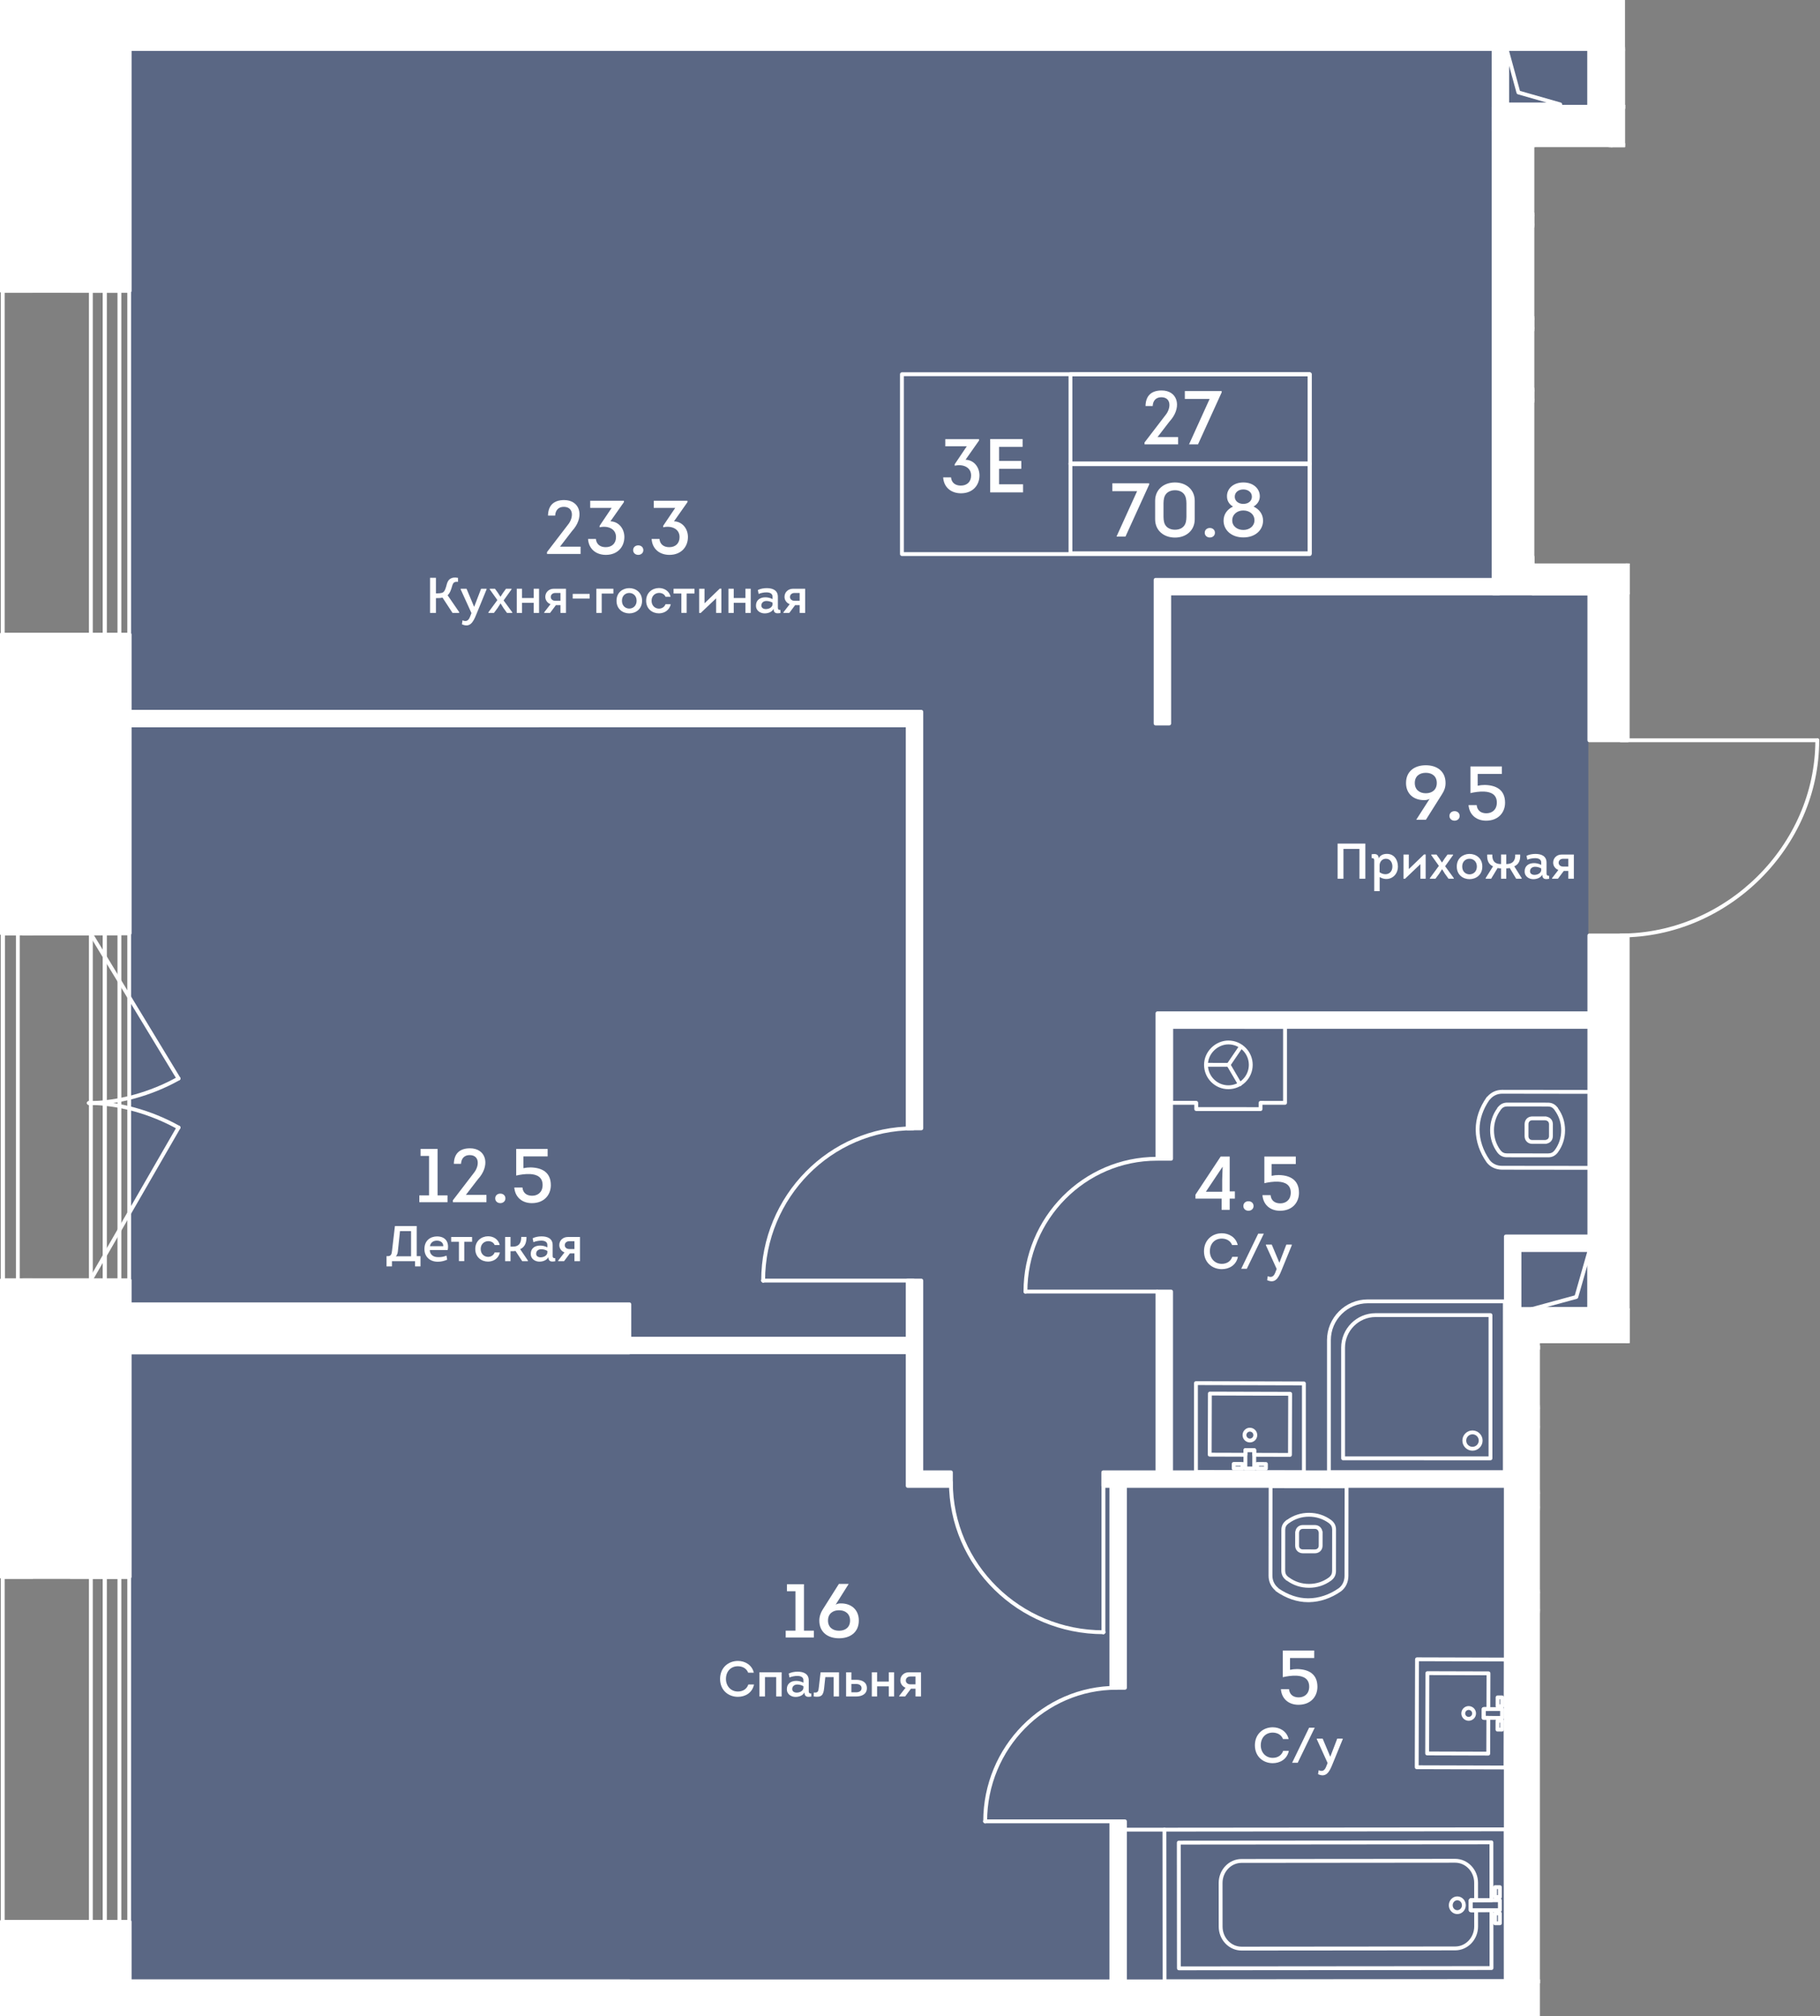 <?xml version="1.0" encoding="UTF-8"?><svg xmlns="http://www.w3.org/2000/svg" xmlns:xlink="http://www.w3.org/1999/xlink" viewBox="0 0 451.358 500"><rect x="0" y="0" width="451.358" height="500" fill="#808080" stroke="none"/><defs><clipPath id="clippath"><polygon points="451.358 139.729 380.512 139.729 380.512 36.52 403.001 36.52 403.001 0 0 0 0 500 381.875 500 381.875 333.052 451.358 333.052 451.358 139.729" fill="none"/></clipPath><clipPath id="clippath-1"><rect x="-0" y="-1160.008" width="1179.257" height="2040.413" fill="none"/></clipPath><clipPath id="clippath-2"><rect x="-0" y="-1160.008" width="1179.257" height="2040.413" fill="none"/></clipPath><clipPath id="clippath-3"><rect x="-0" y="-1160.008" width="1179.257" height="2040.413" fill="none"/></clipPath><clipPath id="clippath-5"><rect x="-0" y="-1160.008" width="1179.257" height="2040.413" fill="none"/></clipPath><clipPath id="clippath-6"><rect x="-0" y="-1160.008" width="1179.257" height="2040.413" fill="none"/></clipPath><clipPath id="clippath-7"><rect x="-0" y="-1160.008" width="1179.257" height="2040.413" fill="none"/></clipPath><clipPath id="clippath-8"><rect x="-0" y="-1160.008" width="1179.257" height="2040.413" fill="none"/></clipPath><clipPath id="clippath-9"><rect x="-0" y="-1160.008" width="1179.257" height="2040.413" fill="none"/></clipPath><clipPath id="clippath-10"><rect x="-0" y="-1160.008" width="1179.257" height="2040.413" fill="none"/></clipPath></defs><g id="Layer_1"><polygon points="399.416 31.242 399.416 5.135 350.308 5.135 350.308 10.757 31.98 10.757 31.98 492.311 373.693 492.311 373.693 326.249 393.909 326.249 393.909 143.12 373.693 143.12 373.693 31.242 399.416 31.242" fill="#425788" opacity=".6"/></g><g id="_44"><g clip-path="url(#clippath)"><g clip-path="url(#clippath-1)"><g clip-path="url(#clippath-2)"><path d="m450.698,184.036c-.135,0-.27-.034-.371-.135-.067-.067-.135-.202-.135-.337s.067-.236.135-.337c.169-.169.506-.169.708,0,.067.101.135.202.135.337s-.067.27-.135.337c-.101.101-.236.135-.337.135" fill="#fff"/><path d="m450.683,184.051h-48.743c-.266,0-.479-.212-.479-.479,0-.263.212-.475.479-.475h48.743c.263,0,.479.212.479.475,0,.266-.216.479-.479.479" fill="#fff"/><path d="m401.939,232.456c-.263,0-.479-.212-.479-.479,0-.263.216-.475.479-.475,26.162,0,48.267-21.947,48.267-47.93,0-.263.212-.475.475-.475.266,0,.479.212.479.475,0,26.499-22.541,48.884-49.221,48.884" fill="#fff"/><path d="m254.318,320.743c-.135,0-.236-.034-.337-.135-.101-.067-.135-.202-.135-.337s.034-.236.135-.337c.169-.169.506-.169.674,0,.067.101.135.236.135.337,0,.135-.034.27-.135.337-.101.101-.236.135-.337.135" fill="#fff"/><path d="m286.9,320.756h-32.591c-.263,0-.475-.212-.475-.479,0-.263.212-.475.475-.475h32.591c.263,0,.479.212.479.475,0,.266-.216.479-.479.479" fill="#fff"/><path d="m254.311,320.756c-.263,0-.479-.212-.479-.479,0-18.418,14.834-33.407,33.069-33.407.263,0,.475.216.475.479s-.212.475-.475.475c-17.706,0-32.112,14.561-32.112,32.452,0,.266-.216.479-.479.479" fill="#fff"/><path d="m244.339,452.124c-.135,0-.27-.034-.337-.135-.101-.101-.169-.202-.169-.337s.067-.236.169-.337c.135-.169.472-.169.674,0,.067.101.135.202.135.337s-.067.236-.135.337c-.101.101-.236.135-.337.135" fill="#fff"/><path d="m276.913,452.131h-32.591c-.263,0-.475-.212-.475-.479,0-.263.212-.475.475-.475h32.591c.263,0,.479.212.479.475,0,.266-.216.479-.479.479" fill="#fff"/><path d="m244.324,452.131c-.263,0-.479-.212-.479-.479,0-18.525,14.834-33.595,33.069-33.595.263,0,.475.216.475.479s-.212.475-.475.475c-17.706,0-32.112,14.645-32.112,32.641,0,.266-.216.479-.479.479" fill="#fff"/><path d="m189.252,318.047c-.135,0-.236-.067-.337-.135-.101-.101-.135-.236-.135-.371,0-.101.067-.236.135-.337.202-.169.506-.169.674,0,.101.101.135.236.135.337,0,.135-.034.27-.135.371-.101.067-.202.135-.337.135" fill="#fff"/><path d="m226.479,318.035h-37.223c-.263,0-.475-.212-.475-.479,0-.263.212-.475.475-.475h37.223c.263,0,.479.212.479.475,0,.266-.216.479-.479.479" fill="#fff"/><path d="m189.258,318.035c-.263,0-.479-.212-.479-.479,0-21.078,16.914-38.227,37.702-38.227.263,0,.475.216.475.479s-.212.475-.475.475c-20.262,0-36.744,16.722-36.744,37.273,0,.266-.216.479-.479.479" fill="#fff"/><path d="m273.636,405.228c-.101,0-.236-.034-.337-.135-.067-.101-.135-.202-.135-.337s.067-.236.135-.337c.169-.169.506-.169.674,0,.101.101.169.202.169.337s-.067.236-.169.337-.202.135-.337.135" fill="#fff"/><path d="m273.647,405.234c-.263,0-.479-.212-.479-.479v-37.223c0-.263.216-.475.479-.475s.479.212.479.475v37.223c0,.266-.216.479-.479.479" fill="#fff"/><path d="m273.647,405.234c-21.121,0-38.305-16.914-38.305-37.702,0-.263.212-.475.475-.475s.479.212.479.475c0,20.262,16.756,36.748,37.351,36.748.263,0,.479.212.479.475,0,.266-.216.479-.479.479" fill="#fff"/></g><g clip-path="url(#clippath-3)"><path d="m369.083,435.334h-.003l-15.151-.044c-.263,0-.475-.216-.475-.479l.057-19.908c0-.128.054-.249.142-.337.091-.091.209-.138.337-.138l15.154.044c.125,0,.246.051.337.138.088.091.138.212.138.341l-.027,8.86c0,.263-.216.475-.479.475h-.681l-.003,1.234h.681c.125,0,.249.051.337.142.088.091.138.212.138.337l-.027,8.86c0,.263-.212.475-.475.475m-14.672-.998l14.193.041.024-7.902-.678-.003c-.128,0-.249-.051-.337-.138-.091-.091-.138-.212-.138-.341l.003-2.188c0-.263.216-.475.479-.475h.681l.024-7.902-14.197-.044-.054,18.954Z" fill="#fff"/><path d="m372.494,429.387h0l-1.119-.003c-.125,0-.246-.051-.337-.142-.088-.091-.138-.212-.138-.337l.007-2.191c0-.263.216-.475.479-.475l1.119.003c.125,0,.249.051.337.142.088.088.138.212.138.337l-.007,2.191c0,.263-.212.475-.479.475m-.637-.958h.162l.003-1.234h-.162l-.003,1.234Z" fill="#fff"/><path d="m372.514,423.584h-.003l-1.119-.003c-.125,0-.246-.051-.337-.142-.088-.091-.138-.212-.138-.337l.007-2.188c0-.263.216-.475.479-.475l1.119.003c.128,0,.249.051.337.138.091.091.142.212.138.341l-.003,2.188c0,.263-.216.475-.479.475m-.64-.958h.165l.003-1.234h-.165l-.003,1.234Z" fill="#fff"/><path d="m364.228,426.71h-.003c-.489,0-.944-.192-1.288-.536-.344-.344-.533-.802-.529-1.291.003-1.001.823-1.814,1.821-1.814h.003c1.005.003,1.821.823,1.817,1.824,0,.485-.192.944-.536,1.288-.344.341-.799.529-1.284.529m0-2.687c-.475,0-.863.388-.866.863,0,.233.091.448.253.614.162.162.381.253.614.256.229,0,.445-.091.61-.253.162-.162.253-.381.256-.614,0-.475-.388-.863-.866-.866Z" fill="#fff"/><path d="m373.382,438.778h-.003l-22.038-.064c-.263,0-.475-.216-.475-.479l.074-26.768c0-.128.051-.249.142-.337.091-.091.209-.138.337-.138l22.038.064c.266,0,.479.216.479.479l-.077,26.768c0,.125-.051.246-.138.337-.091.088-.212.138-.337.138m-21.56-1.018l21.081.061.074-25.814-21.084-.061-.071,25.814Z" fill="#fff"/><path d="m372.502,426.485h0l-4.555-.013c-.263,0-.475-.216-.475-.479l.007-2.188c0-.263.216-.475.479-.475l4.555.01c.128,0,.249.054.337.142.088.091.138.212.138.341l-.007,2.188c0,.128-.051.249-.138.337-.091.088-.212.138-.341.138m-4.072-.968l3.597.01.003-1.234-3.597-.01-.003,1.234Z" fill="#fff"/><path d="m319.913,361.261h-.003l-8.86-.027c-.263,0-.475-.216-.475-.479l.003-.681-1.234-.003-.003.681c0,.125-.051.246-.138.337-.091.088-.212.138-.341.138l-8.857-.027c-.266,0-.479-.216-.479-.479l.047-15.151c0-.263.212-.475.475-.475h.003l19.908.057c.125,0,.246.051.337.142.088.091.138.212.138.337l-.047,15.151c0,.128-.051.249-.138.341-.091.088-.212.138-.337.138m-8.381-.981l7.906.024.041-14.197-18.954-.054-.04,14.193,7.902.024.003-.681c0-.125.051-.246.138-.337.091-.088.212-.138.337-.138h.003l2.188.007c.266,0,.479.216.475.479v.681Z" fill="#fff"/><path d="m308.141,364.623h0l-2.191-.007c-.263,0-.475-.216-.475-.479l.003-1.119c0-.128.051-.249.142-.337.091-.088.209-.138.337-.138l2.191.007c.263,0,.475.216.475.479l-.003,1.119c0,.125-.051.246-.142.337-.088.088-.209.138-.337.138m-1.709-.961l1.234.003v-.162l-1.234-.003v.162Z" fill="#fff"/><path d="m313.944,364.64h-.003l-2.188-.007c-.263,0-.475-.216-.475-.479l.003-1.119c0-.128.051-.249.142-.341.091-.088.209-.138.337-.138l2.188.007c.263,0,.479.216.475.482l-.003,1.119c0,.125-.051.246-.138.337-.091.088-.212.138-.337.138m-1.709-.961l1.234.003v-.165l-1.234-.003v.165Z" fill="#fff"/><path d="m309.974,357.691h-.007c-.485,0-.944-.192-1.284-.536-.344-.344-.533-.802-.529-1.288,0-.485.189-.944.536-1.288.344-.341.785-.553,1.288-.529,1.005.003,1.821.823,1.817,1.824-.003,1.005-.823,1.817-1.821,1.817m0-2.687c-.233,0-.448.091-.614.253-.162.162-.253.381-.253.614,0,.229.088.445.249.61.165.165.381.253.614.256h.003c.475,0,.86-.388.863-.863,0-.479-.384-.866-.863-.87Zm1.342.87h.01-.01Z" fill="#fff"/><path d="m323.361,365.576h0l-26.768-.074c-.263,0-.475-.216-.475-.479v-22.038c0-.125.047-.246.138-.337.091-.088.212-.138.337-.138h.003l26.768.074c.263,0,.475.212.475.475v22.042c0,.125-.051.246-.142.337-.088.091-.209.138-.337.138m-26.29-1.028l25.814.071v-21.081l-25.814-.071v21.081Z" fill="#fff"/><path d="m311.041,364.631h0l-2.191-.007c-.125,0-.246-.051-.337-.142-.088-.091-.138-.212-.138-.337l.017-4.555c0-.263.212-.475.475-.475h.003l2.188.007c.263,0,.475.216.475.479l-.013,4.555c0,.125-.051.246-.142.337-.088.088-.209.138-.337.138m-1.709-.961l1.234.003.01-3.597-1.234-.003-.01,3.597Z" fill="#fff"/><path d="m326.068,385.185l-2.943-.003c-.539,0-1.028-.192-1.379-.533-.354-.347-.546-.829-.546-1.362l.007-3.378c0-.071.034-.189.067-.266.189-.897.91-1.47,1.858-1.47l2.946.003c.927,0,1.662.587,1.851,1.466.03.057.071.152.071.273l-.007,3.381c0,1.092-.809,1.888-1.925,1.888m-3.907-5.185l-.003,3.291c0,.277.088.509.256.674.172.172.421.26.711.26l2.943.003c.59,0,.971-.364.971-.93l.007-3.284c-.013-.027-.027-.057-.034-.091-.091-.509-.438-.789-.934-.789l-2.946-.007c-.499,0-.843.28-.927.748-.007.034-.024.081-.044.125" fill="#fff"/><path d="m324.61,397.308h-.003l-.233-.003c-2.684-.003-5.428-.937-7.943-2.704-.071-.051-.121-.115-.155-.189-1.082-.927-1.675-2.225-1.672-3.665l.027-22.19c0-.128.051-.249.142-.341.088-.088.209-.138.337-.138l18.839.027c.266,0,.479.212.479.475l-.027,22.187c-.003,1.588-.667,2.967-1.824,3.843-2.465,1.723-5.192,2.647-7.909,2.694-.02.003-.037.003-.057.003m-7.488-3.392c2.313,1.591,4.818,2.431,7.255,2.434h.077c2.592,0,5.205-.87,7.559-2.512.903-.684,1.429-1.787,1.429-3.014l.027-21.765-17.885-.024-.027,21.711c0,1.204.512,2.279,1.446,3.031.047.04.088.088.118.138" fill="#fff"/><path d="m324.622,393.732h-.007c-2.006-.003-3.833-.59-5.438-1.75-.041-.01-.077-.02-.101-.03-.047-.02-.088-.051-.125-.081-.034-.034-.057-.064-.081-.094-.745-.603-1.106-1.359-1.106-2.316l.013-10.06c0-.954.364-1.713,1.116-2.316.02-.027.037-.054.057-.074.041-.041.088-.074.142-.094.024-.013.061-.024.101-.034,1.611-1.153,3.435-1.733,5.435-1.733h.007c2.036.003,3.89.607,5.509,1.794.802.624,1.19,1.399,1.187,2.38l-.01,10.252c-.003.981-.391,1.753-1.187,2.367-1.635,1.19-3.486,1.79-5.512,1.79m-.007-.954h.007c1.821,0,3.483-.539,4.939-1.601.553-.425.802-.92.802-1.605l.013-10.252c0-.681-.249-1.18-.809-1.615-1.443-1.055-3.105-1.598-4.932-1.601h-.007c-1.824,0-3.489.539-4.946,1.601-.027.024-.067.044-.111.061-.01.01-.02.017-.027.024-.56.428-.812.927-.812,1.611l-.013,10.063c0,.688.249,1.187.809,1.615.007.003.01.007.013.01.037.013.077.034.121.067,1.46,1.072,3.125,1.618,4.952,1.622m-4.888-15.245h0Zm-.603-.6c-.003,0-.003.003-.007.007.003-.003.003-.007.007-.007" fill="#fff"/><path d="m383.362,283.651l-3.378-.003c-.523,0-1.001-.189-1.342-.533-.354-.351-.546-.846-.546-1.396l.003-2.943c0-.539.192-1.028.533-1.379.344-.351.826-.543,1.359-.543h.003l3.378.003c.071,0,.189.034.27.071.893.189,1.47.91,1.466,1.854l-.003,2.946c-.003.944-.577,1.662-1.466,1.851-.061.034-.152.071-.276.071m-3.371-5.843c-.277,0-.509.091-.674.26-.169.172-.26.418-.26.711l-.003,2.943c0,.293.091.543.263.715.165.169.395.256.667.256l3.284.003c.024-.013.057-.024.091-.034.509-.091.789-.438.789-.934l.003-2.946c0-.496-.277-.843-.745-.927-.034-.007-.081-.024-.125-.044l-3.29-.003Zm4.636,3.921h.01-.01Z" fill="#fff"/><path d="m394.698,290.078h0l-22.187-.027c-1.585-.003-2.967-.668-3.84-1.824-1.726-2.468-2.653-5.199-2.697-7.926v-.273c.003-2.684.937-5.431,2.707-7.946.047-.067.111-.118.182-.155.934-1.079,2.228-1.672,3.668-1.672h.003l22.187.027c.266,0,.479.216.479.479l-.024,18.839c0,.128-.051.249-.142.341-.088.088-.209.138-.337.138m-27.77-9.966c.003,2.593.873,5.205,2.515,7.555.681.9,1.783,1.426,3.011,1.429l21.769.024.02-17.881-21.708-.03h-.003c-1.204,0-2.279.516-3.031,1.45-.04.047-.084.084-.135.115-1.595,2.316-2.434,4.821-2.438,7.255v.084Z" fill="#fff"/><path d="m383.964,286.985h-.01l-10.249-.013c-.981,0-1.756-.391-2.367-1.183-1.193-1.639-1.794-3.493-1.79-5.522.003-1.999.59-3.83,1.75-5.438.007-.04.017-.077.03-.101.024-.051.054-.101.098-.138.024-.027.051-.047.077-.067.6-.742,1.355-1.102,2.306-1.102h.007l10.063.013c.954,0,1.713.364,2.316,1.113.027.02.054.041.074.061.041.037.071.088.094.138.013.024.024.064.034.101,1.153,1.611,1.736,3.442,1.733,5.445-.003,2.033-.607,3.887-1.797,5.505-.62.802-1.396,1.19-2.37,1.19m-11.776-11.79c-.013.037-.034.077-.064.121-1.075,1.463-1.618,3.125-1.622,4.949s.536,3.489,1.601,4.949c.421.549.92.799,1.605.802l10.249.01h.007c.681,0,1.177-.249,1.605-.806,1.062-1.446,1.605-3.108,1.608-4.932.003-1.827-.539-3.493-1.605-4.956-.02-.027-.041-.067-.057-.108-.01-.01-.017-.02-.024-.03-.428-.56-.927-.809-1.611-.809l-10.063-.013h-.007c-.684,0-1.18.249-1.608.809-.003.007-.01.01-.013.013m-2.161,5.071h.01-.01Zm15.717-4.888h.003-.003Zm.597-.61l.007.007-.007-.007" fill="#fff"/><path d="m288.808,491.811c-.263,0-.479-.216-.479-.479l-.034-37.624c0-.125.051-.246.142-.337.088-.091.209-.138.337-.138l84.651-.074c.263,0,.475.216.475.479l.034,37.624c0,.125-.047.246-.138.337s-.212.138-.337.138l-84.651.074Zm.445-37.624l.03,36.667,83.693-.071-.03-36.667-83.693.071Z" fill="#fff"/><path d="m361.409,474.647c-.546,0-1.059-.216-1.453-.607-.418-.418-.647-.978-.647-1.578-.003-1.207.941-2.191,2.1-2.191s2.104.981,2.107,2.185c0,1.21-.944,2.191-2.104,2.191h-.003Zm0-3.422c-.63,0-1.146.556-1.146,1.234,0,.347.132.667.367.903.212.212.489.33.779.33.634,0,1.15-.556,1.15-1.234,0-.681-.516-1.234-1.15-1.234" fill="#fff"/><path d="m371.964,470.901h-1.19c-.263,0-.475-.212-.475-.475l-.003-2.454c0-.263.212-.479.475-.479h1.194c.128,0,.249.051.337.138.091.091.142.212.142.341v2.454c0,.125-.051.246-.138.337-.091.091-.212.138-.341.138m-.711-.954h.236l-.003-1.497h-.233v1.497Z" fill="#fff"/><path d="m370.78,477.408c-.128,0-.249-.051-.337-.138-.091-.091-.142-.212-.142-.341v-2.454c0-.125.047-.246.138-.337s.212-.138.337-.138h1.19c.266,0,.479.212.479.475l.003,2.454c0,.263-.212.479-.479.479h-1.19Zm.475-2.454v1.497h.236v-1.497h-.236Z" fill="#fff"/><path d="m307.906,483.688c-1.517,0-2.94-.62-4.012-1.746-1.065-1.119-1.652-2.606-1.652-4.187l-.01-10.815c0-3.277,2.535-5.94,5.66-5.944l52.99-.044h.003c3.119,0,5.66,2.66,5.664,5.934l.003,4.342c0,.263-.212.479-.475.479h-.853l.003,1.5h.853c.125,0,.246.047.337.138.088.088.138.212.138.337l.003,4.019c.003,3.27-2.535,5.937-5.66,5.94l-52.991.047h-.003Zm.003-.479h.013-.013Zm52.977-21.303h-.003l-52.99.047c-2.596,0-4.706,2.239-4.706,4.986l.01,10.815c.003,1.335.496,2.589,1.392,3.53.887.934,2.067,1.45,3.317,1.45h.003l52.991-.047c2.596-.003,4.706-2.239,4.706-4.986l-.003-3.54h-.853c-.128,0-.249-.047-.337-.138-.091-.091-.142-.212-.142-.337v-2.454c0-.263.212-.479.479-.479h.85l-.003-3.867c-.003-2.744-2.114-4.979-4.71-4.979" fill="#fff"/><path d="m292.366,488.582c-.128,0-.249-.051-.337-.138-.091-.091-.142-.212-.142-.341l-.027-31.171c0-.263.212-.475.479-.475l77.527-.067c.263,0,.475.212.475.475l.013,14.362c0,.263-.212.475-.479.475l-4.649.007v1.497l4.652-.003c.128,0,.249.051.337.142.091.088.142.209.142.337l.01,14.355c0,.266-.212.479-.479.479l-77.524.067Zm.452-31.171l.024,30.214,76.57-.064-.01-13.401-4.652.003c-.125,0-.246-.051-.337-.142-.091-.088-.138-.209-.138-.337l-.003-2.454c0-.263.212-.475.479-.475l4.649-.007-.01-13.404-76.57.067Z" fill="#fff"/><path d="m364.75,474.161c-.128,0-.249-.051-.337-.142-.091-.088-.142-.209-.142-.337v-2.454c0-.263.212-.475.475-.475l7.218-.007c.263,0,.479.212.479.475l.003,2.454c0,.128-.051.249-.142.341-.088.088-.209.138-.337.138l-7.218.007Zm.475-2.454v1.497l6.264-.003-.003-1.497-6.261.003Z" fill="#fff"/><path d="m304.683,264.538c-.091,0-.185-.027-.27-.081-.219-.148-.273-.448-.125-.664l3.068-4.511c.148-.219.448-.273.664-.128.219.148.273.448.125.664l-3.068,4.511c-.091.138-.243.209-.394.209" fill="#fff"/><path d="m304.683,264.538h0l-5.6-.01c-.263,0-.479-.216-.475-.482,0-.263.212-.475.475-.475h.003l5.596.013c.266,0,.479.212.479.479,0,.263-.216.475-.479.475" fill="#fff"/><path d="m307.497,269.343c-.162,0-.324-.084-.411-.236l-2.815-4.804c-.132-.229-.057-.519.172-.654.226-.135.519-.057.654.169l2.812,4.808c.135.226.057.519-.169.651-.077.047-.162.067-.243.067" fill="#fff"/><path d="m304.638,270.091h-.013c-1.608-.003-3.119-.634-4.258-1.777-1.136-1.143-1.763-2.657-1.76-4.268.003-1.591.657-3.102,1.834-4.258,1.143-1.116,2.67-1.756,4.197-1.756h.013c3.324.007,6.024,2.717,6.014,6.041-.007,3.321-2.711,6.018-6.028,6.018m0-11.105c-1.278,0-2.562.543-3.526,1.483-.995.974-1.544,2.245-1.547,3.58-.007,2.798,2.265,5.081,5.064,5.087h.01c2.791,0,5.067-2.272,5.074-5.067.003-2.795-2.265-5.077-5.064-5.084h-.01Z" fill="#fff"/><path d="m312.612,275.506h0l-15.95-.003c-.263,0-.475-.212-.475-.475v-1.075h-5.762c-.125,0-.246-.051-.337-.142-.091-.088-.138-.209-.138-.337v-18.829c0-.125.051-.249.142-.337.088-.091.209-.138.337-.138l28.259.003c.263,0,.479.212.479.475l-.003,18.829c0,.128-.047.249-.138.337-.091.091-.212.142-.337.142l-5.596-.003v1.079c0,.125-.051.246-.142.337-.088.091-.209.138-.337.138m-15.471-.958l14.996.003v-1.075c0-.128.047-.249.138-.337.091-.091.212-.142.337-.142l5.596.003.003-17.875-27.308-.003v17.875h5.758c.266,0,.479.212.479.475v1.075Z" fill="#fff"/><path d="m373.192,365.576h0l-43.622-.003c-.263,0-.475-.212-.475-.475v-32.763c0-5.573,4.534-10.107,10.111-10.107h33.99c.128,0,.249.051.337.142.091.088.142.209.142.337l-.003,42.395c0,.263-.216.475-.479.475m-43.143-.958l42.667.003.003-41.44h-33.514c-5.05,0-9.156,4.106-9.156,9.153v32.284Z" fill="#fff"/><path d="m369.634,362.117l-36.552-.003c-.125,0-.246-.047-.337-.138-.091-.091-.138-.212-.138-.337v-27.449c0-4.716,3.833-8.55,8.55-8.55l28.481.003c.263,0,.475.212.475.475v35.52c0,.263-.216.479-.479.479m-36.073-.958h35.598v-34.563l-28.002-.003c-4.187,0-7.596,3.408-7.596,7.596v26.971Z" fill="#fff"/><path d="m365.175,359.738c-1.382,0-2.508-1.126-2.508-2.508s1.126-2.508,2.508-2.508,2.508,1.126,2.508,2.508-1.126,2.508-2.508,2.508m0-4.062c-.856,0-1.554.698-1.554,1.554s.698,1.551,1.554,1.551,1.554-.695,1.554-1.551-.698-1.554-1.554-1.554" fill="#fff"/><path d="m288.774,454.187h-10.414c-.263,0-.475-.212-.475-.479,0-.263.212-.475.475-.475h10.414c.263,0,.479.212.479.475,0,.266-.216.479-.479.479" fill="#fff"/></g><g clip-path="url(#clippath-5)"><path d="m394.16,325.131h-14.362c-.236,0-.438-.175-.472-.411-.03-.239.115-.465.347-.526l10.866-2.963,3.162-11.068c.064-.229.3-.364.526-.341.236.03.411.233.411.472v14.362c0,.263-.216.475-.479.475m-10.792-.954h10.316v-10.471l-2.303,8.047c-.044.158-.172.283-.334.327l-7.68,2.097Z" fill="#fff"/><path d="m386.94,26.37h-13.162c-.263,0-.475-.212-.475-.475v-13.162c0-.239.175-.442.411-.472.219-.027.462.115.526.347l2.711,9.932,10.121,2.893c.229.067.374.29.341.526-.034.236-.233.411-.472.411m-12.683-.954h9.271l-7.1-2.03c-.159-.047-.283-.172-.33-.334l-1.841-6.753v9.116Z" fill="#fff"/><path d="m32.041,317.973H.681c-.263,0-.479-.212-.479-.475v-86.087c0-.266.216-.479.479-.479h31.36c.263,0,.479.212.479.479v86.087c0,.263-.216.475-.479.475m-30.881-.954h30.406v-85.133H1.16v85.133Z" fill="#fff"/><path d="m25.973,317.973h-3.439c-.263,0-.479-.212-.479-.475v-86.087c0-.266.216-.479.479-.479h3.439c.263,0,.479.212.479.479v86.087c0,.263-.216.475-.479.475m-2.96-.954h2.485v-85.133h-2.485v85.133Z" fill="#fff"/><path d="m29.614,317.973h-3.641c-.263,0-.479-.212-.479-.475v-86.087c0-.266.216-.479.479-.479h3.641c.263,0,.479.212.479.479v86.087c0,.263-.216.475-.479.475m-3.162-.954h2.687v-85.133h-2.687v85.133Z" fill="#fff"/><path d="m4.426,317.973H.681c-.263,0-.479-.212-.479-.475v-86.087c0-.266.216-.479.479-.479h3.745c.266,0,.479.212.479.479v86.087c0,.263-.212.475-.479.475m-3.267-.954h2.792v-85.133H1.16v85.133Z" fill="#fff"/><path d="m.681,317.974c-.263,0-.479-.212-.479-.479v-86.087c0-.263.216-.475.479-.475s.479.212.479.475v86.087c0,.266-.216.479-.479.479" fill="#fff"/><path d="m22.534,317.974H5.745c-.263,0-.479-.212-.479-.479,0-.263.216-.475.479-.475h16.789c.263,0,.479.212.479.475,0,.266-.216.479-.479.479" fill="#fff"/><path d="m22.534,231.887H5.745c-.263,0-.479-.212-.479-.479,0-.263.216-.475.479-.475h16.789c.263,0,.479.212.479.475,0,.266-.216.479-.479.479" fill="#fff"/><path d="m32.041,477.043H.681c-.263,0-.479-.212-.479-.475v-85.558c0-.263.216-.475.479-.475h31.36c.263,0,.479.212.479.475v85.558c0,.263-.216.475-.479.475m-30.881-.954h30.406v-84.6H1.16v84.6Z" fill="#fff"/><path d="m25.973,477.043h-3.439c-.263,0-.479-.212-.479-.475v-85.558c0-.263.216-.475.479-.475h3.439c.263,0,.479.212.479.475v85.558c0,.263-.216.475-.479.475m-2.96-.954h2.485v-84.6h-2.485v84.6Z" fill="#fff"/><path d="m29.614,477.043h-3.641c-.263,0-.479-.212-.479-.475v-85.558c0-.263.216-.475.479-.475h3.641c.263,0,.479.212.479.475v85.558c0,.263-.216.475-.479.475m-3.162-.954h2.687v-84.6h-2.687v84.6Z" fill="#fff"/><path d="m32.041,157.845H.681c-.263,0-.479-.212-.479-.475v-85.254c0-.263.216-.479.479-.479h31.36c.263,0,.479.216.479.479v85.254c0,.263-.216.475-.479.475m-30.881-.954h30.406v-84.297H1.16v84.297Z" fill="#fff"/><path d="m25.973,157.845h-3.439c-.263,0-.479-.212-.479-.475v-85.254c0-.263.216-.479.479-.479h3.439c.263,0,.479.216.479.479v85.254c0,.263-.216.475-.479.475m-2.96-.954h2.485v-84.297h-2.485v84.297Z" fill="#fff"/><path d="m29.614,157.845h-3.641c-.263,0-.479-.212-.479-.475v-85.254c0-.263.216-.479.479-.479h3.641c.263,0,.479.216.479.479v85.254c0,.263-.216.475-.479.475m-3.162-.954h2.687v-84.297h-2.687v84.297Z" fill="#fff"/><path d="m31.876,72.594h-14.358c-.263,0-.479-.216-.479-.479V12.133c0-.266.216-.479.479-.479h14.358c.266,0,.479.212.479.479v59.983c0,.263-.212.479-.479.479m-13.883-.957h13.408V12.608h-13.408v59.029Z" fill="#fff"/><path d="m31.876,229.048h-14.358c-.263,0-.479-.212-.479-.475v-71.203c0-.263.216-.479.479-.479h14.358c.266,0,.479.216.479.479v71.203c0,.263-.212.475-.479.475m-13.883-.954h13.408v-70.248h-13.408v70.248Z" fill="#fff"/><path d="m31.876,391.488h-14.358c-.263,0-.479-.216-.479-.479v-73.512c0-.263.216-.479.479-.479h14.358c.266,0,.479.216.479.479v73.512c0,.263-.212.479-.479.479m-13.883-.954h13.408v-72.558h-13.408v72.558Z" fill="#fff"/><path d="m31.876,548.248h-14.358c-.263,0-.479-.216-.479-.479v-71.203c0-.263.216-.479.479-.479h14.358c.266,0,.479.216.479.479v71.203c0,.263-.212.479-.479.479m-13.883-.957h13.408v-70.248h-13.408v70.248Z" fill="#fff"/><path d="m17.516,3.102c-.263,0-.479-.212-.479-.479v-95.675c0-.266.216-.479.479-.479s.479.212.479.479V2.623c0,.266-.216.479-.479.479" fill="#fff"/><path d="m31.878,4.674c-.263,0-.479-.212-.479-.479v-94.39c0-.263.216-.479.479-.479s.479.216.479.479V4.195c0,.266-.216.479-.479.479" fill="#fff"/><path d="m8.01,550.43H.421c-.263,0-.479-.212-.479-.479v-73.384c0-.263.216-.479.479-.479h7.589c.263,0,.479.216.479.479s-.216.475-.479.475H.9v72.433h7.11c.263,0,.479.212.479.475,0,.266-.216.479-.479.479" fill="#fff"/><path d="m8.01,391.488H.421c-.263,0-.479-.212-.479-.479v-73.512c0-.263.216-.479.479-.479h7.589c.263,0,.479.216.479.479s-.216.475-.479.475H.9v72.561h7.11c.263,0,.479.212.479.475,0,.266-.216.479-.479.479" fill="#fff"/><path d="m8.01,231.887H.421c-.263,0-.479-.212-.479-.479v-74.041c0-.263.216-.475.479-.475h7.589c.263,0,.479.212.479.475,0,.266-.216.479-.479.479H.9v73.087h7.11c.263,0,.479.212.479.475,0,.266-.216.479-.479.479" fill="#fff"/><path d="m8.01,72.593H.421c-.263,0-.479-.212-.479-.479V-2.23c0-.263.216-.475.479-.475h17.096c.263,0,.475.212.475.475s-.212.479-.475.479H.9v73.39h7.11c.263,0,.479.212.479.475,0,.266-.216.479-.479.479" fill="#fff"/><path d="m22.371,317.974H5.582c-.263,0-.479-.212-.479-.479,0-.263.216-.475.479-.475h16.789c.263,0,.479.212.479.475,0,.266-.216.479-.479.479" fill="#fff"/><path d="m22.371,231.887H5.582c-.263,0-.479-.212-.479-.479,0-.263.216-.475.479-.475h16.789c.263,0,.479.212.479.475,0,.266-.216.479-.479.479" fill="#fff"/><path d="m44.278,280.084c-.077,0-.159-.02-.233-.061-6.817-3.826-14.841-6.021-22.018-6.021-.263,0-.475-.212-.475-.475s.212-.479.475-.479c7.336,0,15.532,2.239,22.483,6.143.233.128.314.418.185.651-.088.155-.253.243-.418.243" fill="#fff"/><path d="m22.432,317.974c-.081,0-.162-.02-.239-.064-.229-.132-.307-.425-.175-.651l21.846-37.89c.132-.229.425-.31.654-.175.229.132.307.425.175.651l-21.846,37.89c-.088.155-.249.239-.415.239" fill="#fff"/><path d="m22.029,274.004c-.263,0-.479-.212-.479-.479,0-.263.216-.475.479-.475,7.174,0,15.198-2.195,22.015-6.018.233-.128.523-.047.651.182.132.229.047.523-.182.651-6.955,3.901-15.151,6.139-22.483,6.139" fill="#fff"/><path d="m44.278,267.924c-.162,0-.32-.081-.408-.229l-21.846-36.039c-.138-.226-.067-.519.162-.654.219-.142.516-.071.654.162l21.846,36.036c.138.226.067.519-.162.654-.077.051-.162.071-.246.071" fill="#fff"/></g><rect x="31.879" y="491.334" width="341.58" height="9.709" fill="#fff"/><rect x="399.422" y="334.162" width="4.248" height="157.171" fill="#fff"/><rect x="408.929" y="491.334" width="76.462" height="4.45" fill="#fff"/><rect x="399.422" y="36.002" width="4.248" height="102.354" fill="#fff"/><polygon points="289.962 179.419 286.591 179.419 286.591 143.787 371.703 143.787 371.703 147.159 289.962 147.159 289.962 179.419" fill="#fff"/><polygon points="376.828 325.199 373.457 325.199 373.457 306.62 394.73 306.62 394.73 309.991 376.828 309.991 376.828 325.199" fill="#fff"/><rect x="287.052" y="320.276" width="3.371" height="47.495" fill="#fff"/><polygon points="290.425 287.349 287.053 287.349 287.053 251.272 397.238 251.272 397.238 254.644 290.425 254.644 290.425 287.349" fill="#fff"/><polygon points="228.481 279.806 225.11 279.806 225.11 179.88 29.721 179.88 29.721 176.509 228.481 176.509 228.481 279.806" fill="#fff"/><polygon points="235.818 368.47 225.111 368.47 225.111 317.556 228.482 317.556 228.482 365.099 235.818 365.099 235.818 368.47" fill="#fff"/><rect x="273.61" y="365.098" width="101.332" height="3.371" fill="#fff"/><rect x="152.819" y="331.957" width="74.173" height="3.371" fill="#fff"/><rect x="275.61" y="451.656" width="3.371" height="39.805" fill="#fff"/><rect x="275.61" y="367.181" width="3.371" height="51.352" fill="#fff"/><rect x="275.61" y="497.375" width="3.371" height="40.702" fill="#fff"/><rect x="370.408" y="9.146" width="3.371" height="23.34" fill="#fff"/><rect x="379.089" y="53.199" width="22.399" height="2.727" fill="#fff"/><rect x="379.089" y="78.882" width="22.399" height="2.724" fill="#fff"/><rect x="379.089" y="96.618" width="22.399" height="2.727" fill="#fff"/><rect x="379.086" y="348.945" width="22.402" height="5.097" fill="#fff"/><rect x="379.086" y="369.993" width="22.402" height="3.992" fill="#fff"/><rect x="379.086" y="394.644" width="22.402" height="4.858" fill="#fff"/><g clip-path="url(#clippath-6)"><path d="m403.67,491.809h-4.251c-.263,0-.475-.212-.475-.475v-91.353h-19.854c-.263,0-.479-.216-.479-.479v-4.858c0-.263.216-.479.479-.479h19.854v-19.705h-19.854c-.263,0-.479-.212-.479-.475v-3.992c0-.263.216-.479.479-.479h19.854v-14.996h-19.854c-.263,0-.479-.212-.479-.479v-5.094c0-.263.216-.479.479-.479h19.854v-14.305c0-.263.212-.479.475-.479h4.251c.263,0,.475.216.475.479v157.171c0,.263-.212.475-.475.475m-3.772-.954h3.294v-156.214h-3.294v14.305c0,.263-.212.475-.479.475h-19.854v4.143h19.854c.266,0,.479.212.479.475v15.953c0,.263-.212.479-.479.479h-19.854v3.034h19.854c.266,0,.479.212.479.479v20.66c0,.263-.212.479-.479.479h-19.854v3.904h19.854c.266,0,.479.212.479.475v91.353Z" fill="#fff"/><path d="m485.39,496.262h-76.462c-.263,0-.479-.216-.479-.479v-4.45c0-.263.216-.479.479-.479h76.462c.263,0,.475.216.475.479v4.45c0,.263-.212.479-.475.479m-75.986-.957h75.504v-3.496h-75.504v3.496Z" fill="#fff"/><path d="m403.67,138.832h-4.251c-.263,0-.475-.212-.475-.475v-38.534h-19.854c-.263,0-.479-.216-.479-.479v-2.724c0-.263.216-.479.479-.479h19.854v-14.058h-19.854c-.263,0-.479-.212-.479-.475v-2.727c0-.263.216-.479.479-.479h19.854v-21.998h-19.854c-.263,0-.479-.212-.479-.479v-2.724c0-.263.216-.479.479-.479h19.854v-16.722c0-.263.212-.475.475-.475h4.251c.263,0,.475.212.475.475v102.357c0,.263-.212.475-.475.475m-3.772-.954h3.294V36.478h-3.294v16.722c0,.263-.212.475-.479.475h-19.854v1.773h19.854c.266,0,.479.212.479.475v22.955c0,.263-.212.479-.479.479h-19.854v1.77h19.854c.266,0,.479.212.479.479v15.012c0,.263-.212.475-.479.475h-19.854v1.773h19.854c.266,0,.479.212.479.475v38.534Z" fill="#fff"/><path d="m289.961,179.896h-3.371c-.263,0-.475-.212-.475-.475v-35.632c0-.263.212-.479.475-.479h85.113c.266,0,.479.216.479.479v3.371c0,.263-.212.475-.479.475h-81.263v31.785c0,.263-.212.475-.479.475m-2.893-.954h2.417v-31.782c0-.263.212-.479.475-.479h81.266v-2.417h-84.159v34.678Z" fill="#fff"/><path d="m376.827,325.676h-3.371c-.263,0-.475-.212-.475-.475v-18.583c0-.263.212-.475.475-.475h21.273c.266,0,.479.212.479.475v3.371c0,.263-.212.479-.479.479h-17.423v14.733c0,.263-.212.475-.479.475m-2.893-.954h2.417v-14.733c0-.263.212-.475.475-.475h17.426v-2.417h-20.319v17.625Z" fill="#fff"/><path d="m290.423,287.826h-3.371c-.263,0-.475-.212-.475-.475v-36.077c0-.263.212-.479.475-.479h110.185c.263,0,.479.216.479.479v3.371c0,.263-.216.479-.479.479h-106.335v32.227c0,.263-.212.475-.479.475m-2.893-.954h2.417v-32.227c0-.263.212-.479.475-.479h106.335v-2.414h-109.228v35.119Z" fill="#fff"/><path d="m228.48,280.283h-3.371c-.263,0-.475-.212-.475-.475v-99.451H29.723c-.263,0-.479-.212-.479-.479v-3.371c0-.263.216-.475.479-.475h198.757c.266,0,.479.212.479.475v103.301c0,.263-.212.475-.479.475m-2.893-.954h2.417v-102.343H30.199v2.417h194.91c.266,0,.479.212.479.475v99.451Z" fill="#fff"/><path d="m235.819,368.947h-10.711c-.263,0-.475-.212-.475-.475v-32.665h-71.813c-.266,0-.479-.212-.479-.475v-3.371c0-.266.212-.479.479-.479h71.813v-13.924c0-.263.212-.479.475-.479h3.371c.266,0,.479.216.479.479v47.064h6.861c.263,0,.475.212.475.479v3.371c0,.263-.212.475-.475.475m-10.232-.954h9.753v-2.417h-6.861c-.263,0-.475-.212-.475-.475v-47.064h-2.417v13.924c0,.263-.212.475-.479.475h-71.813v2.417h71.813c.266,0,.479.212.479.479v32.661Z" fill="#fff"/><path d="m278.981,419.011h-3.371c-.263,0-.475-.212-.475-.475v-49.589h-1.52c-.263,0-.479-.212-.479-.475v-3.371c0-.266.216-.479.479-.479h12.963v-44.343c0-.263.212-.479.475-.479h3.371c.266,0,.479.216.479.479v44.343h84.044c.263,0,.475.212.475.479v3.371c0,.263-.212.475-.475.475h-95.486v49.589c0,.263-.212.475-.479.475m-2.893-.954h2.417v-49.586c0-.266.212-.479.475-.479h95.486v-2.417h-84.044c-.263,0-.475-.212-.475-.475v-44.343h-2.417v44.343c0,.263-.212.475-.479.475h-12.963v2.417h1.52c.266,0,.479.212.479.479v49.586Z" fill="#fff"/><path d="m399.948,620.073h-159.771c-.263,0-.475-.212-.475-.475v-3.371c0-.266.212-.479.475-.479h34.957v-44.737c0-.263.212-.479.475-.479h3.371c.263,0,.479.216.479.479v44.737h93.521v-115.643c0-.263.212-.475.475-.475h3.371c.263,0,.479.212.479.475v29.202h23.68c.263,0,.475.216.475.479v3.371c0,.263-.212.479-.475.479h-23.68v82.112h22.642c.263,0,.475.212.475.479v3.371c0,.263-.212.475-.475.475m-159.292-.954h158.813v-2.417h-22.642c-.263,0-.475-.212-.475-.475v-83.07c0-.263.212-.479.475-.479h23.68v-2.414h-23.68c-.263,0-.475-.216-.475-.479v-29.203h-2.417v115.643c0,.263-.216.475-.479.475h-94.475c-.263,0-.475-.212-.475-.475v-44.738h-2.417v44.738c0,.263-.216.475-.479.475h-34.954v2.417Z" fill="#fff"/><path d="m278.981,538.553h-3.371c-.263,0-.475-.212-.475-.475v-36.559H31.876c-.263,0-.475-.212-.475-.475v-9.713c0-.263.212-.475.475-.475h243.258v-39.202c0-.263.212-.479.475-.479h3.371c.266,0,.479.216.479.479v39.202h93.996c.263,0,.479.212.479.475v9.713c0,.263-.216.475-.479.475h-93.996v36.559c0,.263-.212.475-.479.475m-2.893-.954h2.417v-36.555c0-.263.212-.479.475-.479h93.999v-8.755h-93.999c-.263,0-.475-.216-.475-.479v-39.202h-2.417v39.202c0,.263-.212.479-.479.479H32.355v8.755h243.255c.266,0,.479.216.479.479v36.555Z" fill="#fff"/><path d="m373.779,32.961h-3.371c-.263,0-.479-.212-.479-.475V9.142c0-.263.216-.475.479-.475h3.371c.263,0,.479.212.479.475v23.343c0,.263-.216.475-.479.475m-2.893-.954h2.417V9.621h-2.417v22.386Z" fill="#fff"/></g><g clip-path="url(#clippath-7)"><rect x="370.408" y="26.495" width="33.261" height="9.507" fill="#fff"/><path d="m403.67,36.477h-33.261c-.263,0-.479-.212-.479-.475v-9.507c0-.263.216-.479.479-.479h33.261c.263,0,.475.216.475.479v9.507c0,.263-.212.475-.475.475m-32.783-.954h32.307v-8.553h-32.307v8.553Z" fill="#fff"/><rect x="370.408" y="36.002" width="9.797" height="111.156" fill="#fff"/><path d="m380.205,147.637h-9.797c-.263,0-.479-.216-.479-.479V36.002c0-.263.216-.479.479-.479h9.797c.263,0,.475.216.475.479v111.156c0,.263-.212.479-.475.479m-9.318-.954h8.843V36.48h-8.843v110.202Z" fill="#fff"/><rect x="380.205" y="138.355" width="23.465" height="8.806" fill="#fff"/><path d="m403.67,147.637h-23.465c-.263,0-.479-.216-.479-.479v-8.803c0-.263.216-.479.479-.479h23.465c.263,0,.475.216.475.479v8.803c0,.263-.212.479-.475.479m-22.989-.954h22.51v-7.848h-22.51v7.848Z" fill="#fff"/><rect x="370.408" y="26.495" width="33.261" height="9.507" fill="#fff"/><path d="m403.67,36.477h-33.261c-.263,0-.479-.212-.479-.475v-9.507c0-.263.216-.479.479-.479h33.261c.263,0,.475.216.475.479v9.507c0,.263-.212.475-.475.475m-32.783-.954h32.307v-8.553h-32.307v8.553Z" fill="#fff"/><rect x="380.205" y="138.352" width="23.465" height="8.806" fill="#fff"/><path d="m403.67,147.637h-23.465c-.263,0-.479-.216-.479-.479v-8.803c0-.263.216-.479.479-.479h23.465c.263,0,.475.216.475.479v8.803c0,.263-.212.479-.475.479m-22.989-.954h22.51v-7.848h-22.51v7.848Z" fill="#fff"/><rect x="373.459" y="324.655" width="30.21" height="9.507" fill="#fff"/><path d="m403.67,334.641h-30.214c-.263,0-.475-.216-.475-.479v-9.507c0-.263.212-.479.475-.479h30.214c.263,0,.475.216.475.479v9.507c0,.263-.212.479-.475.479m-29.735-.957h29.256v-8.553h-29.256v8.553Z" fill="#fff"/><rect x="373.456" y="334.162" width="9.173" height="157.171" fill="#fff"/><path d="m382.632,491.809h-9.177c-.263,0-.475-.212-.475-.475v-157.171c0-.263.212-.479.475-.479h9.177c.263,0,.475.216.475.479v157.171c0,.263-.212.475-.475.475m-8.698-.954h8.219v-156.214h-8.219v156.214Z" fill="#fff"/><rect x="373.456" y="491.334" width="25.963" height="9.709" fill="#fff"/><path d="m399.422,501.522h-25.966c-.263,0-.475-.216-.475-.479v-9.709c0-.263.212-.479.475-.479h25.966c.263,0,.475.216.475.479v9.709c0,.263-.212.479-.475.479m-25.487-.957h25.009v-8.755h-25.009v8.755Z" fill="#fff"/><rect x="373.456" y="334.162" width="9.173" height="157.171" fill="#fff"/><path d="m382.632,491.809h-9.177c-.263,0-.475-.212-.475-.475v-157.171c0-.263.212-.479.475-.479h9.177c.263,0,.475.216.475.479v157.171c0,.263-.212.475-.475.475m-8.698-.954h8.219v-156.214h-8.219v156.214Z" fill="#fff"/><rect x="373.459" y="324.655" width="30.21" height="9.507" fill="#fff"/><path d="m403.67,334.641h-30.214c-.263,0-.475-.216-.475-.479v-9.507c0-.263.212-.479.475-.479h30.214c.263,0,.475.216.475.479v9.507c0,.263-.212.479-.475.479m-29.735-.957h29.256v-8.553h-29.256v8.553Z" fill="#fff"/><rect x="373.459" y="491.334" width="25.963" height="9.709" fill="#fff"/><path d="m399.422,501.522h-25.966c-.263,0-.475-.216-.475-.479v-9.709c0-.263.212-.479.475-.479h25.966c.263,0,.475.216.475.479v9.709c0,.263-.212.479-.475.479m-25.487-.957h25.009v-8.755h-25.009v8.755Z" fill="#fff"/><rect x="399.422" y="491.334" width="9.507" height="41.67" fill="#fff"/><path d="m408.929,533.479h-9.507c-.266,0-.479-.212-.479-.475v-41.67c0-.263.212-.479.479-.479h9.507c.263,0,.475.216.475.479v41.67c0,.263-.212.475-.475.475m-9.032-.954h8.553v-40.715h-8.553v40.715Z" fill="#fff"/><rect x="399.422" y="491.334" width="9.507" height="41.67" fill="#fff"/><path d="m408.929,533.479h-9.507c-.266,0-.479-.212-.479-.475v-41.67c0-.263.212-.479.479-.479h9.507c.263,0,.475.216.475.479v41.67c0,.263-.212.475-.475.475m-9.032-.954h8.553v-40.715h-8.553v40.715Z" fill="#fff"/><rect x="31.879" y="491.334" width="124.2" height="9.709" fill="#fff"/><path d="m156.079,501.522H31.876c-.263,0-.475-.216-.475-.479v-9.709c0-.263.212-.479.475-.479h124.203c.263,0,.475.216.475.479v9.709c0,.263-.212.479-.475.479m-123.724-.957h123.246v-8.755H32.355v8.755Z" fill="#fff"/><rect x="31.879" y="323.441" width="124.2" height="11.934" fill="#fff"/><path d="m156.079,335.855H31.876c-.263,0-.475-.216-.475-.479v-11.934c0-.263.212-.479.475-.479h124.203c.263,0,.475.216.475.479v11.934c0,.263-.212.479-.475.479m-123.724-.957h123.246v-10.98H32.355v10.98Z" fill="#fff"/><path d="m156.077,500.301c-.135,0-.236-.034-.337-.135-.101-.101-.135-.202-.135-.337s.034-.236.135-.337c.169-.169.506-.169.674,0,.101.101.135.202.135.337s-.034.27-.135.337c-.101.101-.202.135-.337.135" fill="#fff"/><rect x="394.162" y="-28.606" width="9.507" height="55.101" fill="#fff"/><path d="m403.67,26.97h-9.511c-.263,0-.475-.212-.475-.475V-28.606c0-.263.212-.479.475-.479h9.511c.263,0,.475.216.475.479V26.495c0,.263-.212.475-.475.475m-9.032-.954h8.553V-28.131h-8.553V26.016Z" fill="#fff"/><rect x="394.162" y="12.133" width="9.507" height="14.362" fill="#fff"/><path d="m403.67,26.97h-9.511c-.263,0-.475-.212-.475-.475v-14.362c0-.266.212-.479.475-.479h9.511c.263,0,.475.212.475.479v14.362c0,.263-.212.475-.475.475m-9.032-.954h8.553v-13.408h-8.553v13.408Z" fill="#fff"/><rect x="17.517" y="2.626" width="376.645" height="9.507" fill="#fff"/><path d="m394.159,12.608H17.517c-.263,0-.479-.212-.479-.475V2.626c0-.263.216-.479.479-.479h376.642c.266,0,.479.216.479.479v9.507c0,.263-.212.475-.479.475m-376.166-.954h375.691V3.101H17.993v8.553Z" fill="#fff"/><rect x="17.794" y="-6.581" width="380.691" height="9.507" fill="#fff"/><path d="m398.481,3.401H17.794c-.263,0-.479-.212-.479-.475V-6.581c0-.263.216-.479.479-.479h380.687c.263,0,.479.216.479.479V2.926c0,.263-.216.475-.479.475M18.269,2.447h379.733V-6.106H18.269V2.447Z" fill="#fff"/><rect x="31.879" y="2.626" width="362.283" height="9.507" fill="#fff"/><path d="m394.159,12.608H31.876c-.263,0-.475-.212-.475-.475V2.626c0-.263.212-.479.475-.479h362.283c.266,0,.479.216.479.479v9.507c0,.263-.212.475-.479.475m-361.804-.954h361.329V3.101H32.355v8.553Z" fill="#fff"/><path d="m318.508,12.609h-6.068c-.263,0-.475-.212-.475-.479,0-.263.212-.475.475-.475h6.068c.263,0,.479.212.479.475,0,.266-.216.479-.479.479" fill="#fff"/><rect x=".421" y="-2.027" width="31.734" height="74.142" fill="#fff"/><path d="m32.156,72.594H.421c-.263,0-.479-.216-.479-.479V-2.027c0-.263.216-.479.479-.479h31.734c.266,0,.479.216.479.479v74.142c0,.263-.212.479-.479.479m-31.256-.957h30.78V-1.551H.9v73.188Z" fill="#fff"/><rect x=".421" y="157.37" width="31.734" height="74.041" fill="#fff"/><path d="m32.156,231.886H.421c-.263,0-.479-.212-.479-.475v-74.041c0-.263.216-.479.479-.479h31.734c.266,0,.479.216.479.479v74.041c0,.263-.212.475-.479.475m-31.256-.954h30.78v-73.087H.9v73.087Z" fill="#fff"/><rect x=".421" y="317.498" width="31.734" height="73.515" fill="#fff"/><path d="m32.156,391.488H.421c-.263,0-.479-.216-.479-.479v-73.512c0-.263.216-.479.479-.479h31.734c.266,0,.479.216.479.479v73.512c0,.263-.212.479-.479.479m-31.256-.954h30.78v-72.558H.9v72.558Z" fill="#fff"/><rect x=".421" y="476.567" width="31.734" height="73.387" fill="#fff"/><path d="m32.156,550.43H.421c-.263,0-.479-.216-.479-.479v-73.384c0-.263.216-.479.479-.479h31.734c.266,0,.479.216.479.479v73.384c0,.263-.212.479-.479.479m-31.256-.954h30.78v-72.43H.9v72.43Z" fill="#fff"/><rect x="394.162" y="147.158" width="9.507" height="36.414" fill="#fff"/><path d="m403.67,184.05h-9.511c-.263,0-.475-.212-.475-.475v-36.417c0-.263.212-.475.475-.475h9.511c.263,0,.475.212.475.475v36.417c0,.263-.212.475-.475.475m-9.032-.954h8.553v-35.46h-8.553v35.46Z" fill="#fff"/><rect x="394.162" y="231.977" width="9.507" height="92.678" fill="#fff"/><path d="m403.67,325.13h-9.511c-.263,0-.475-.212-.475-.475v-92.678c0-.263.212-.475.475-.475h9.511c.263,0,.475.212.475.475v92.678c0,.263-.212.475-.475.475m-9.032-.954h8.553v-91.72h-8.553v91.72Z" fill="#fff"/></g><g clip-path="url(#clippath-8)"><path d="m137.674,127.858h-1.773c.057-2.512,1.396-3.833,3.982-3.853,3.89,0,4.986,3.796,2.512,7.043-.698.796-1.547,1.982-3.513,4.514h5.101v1.81h-8.327v-.472l5.192-6.776c1.416-1.719,1.49-4.437-1.038-4.437-1.284,0-2.06.812-2.134,2.171" fill="#fff"/><path d="m147.782,133.654c.132,1.338,1.075,2.036,2.434,2.036,1.531,0,2.552-.941,2.552-2.508,0-2.208-2.249-2.869-4.062-2.417v-.378l2.984-4.437h-5.323v-1.777h8.364v.344l-3.344,4.757c2.191.094,3.456,1.942,3.456,3.887,0,2.454-1.679,4.437-4.588,4.437-2.414,0-4.265-1.453-4.416-3.945h1.945Z" fill="#fff"/><path d="m157.02,136.429c0-.738.566-1.19,1.264-1.19s1.264.452,1.264,1.19c0,.698-.566,1.17-1.264,1.17s-1.264-.472-1.264-1.17" fill="#fff"/><path d="m163.546,133.654c.132,1.338,1.075,2.036,2.434,2.036,1.531,0,2.552-.941,2.552-2.508,0-2.208-2.249-2.869-4.062-2.417v-.378l2.984-4.437h-5.323v-1.777h8.364v.344l-3.344,4.757c2.191.094,3.456,1.942,3.456,3.887,0,2.454-1.679,4.437-4.588,4.437-2.414,0-4.265-1.453-4.416-3.945h1.945Z" fill="#fff"/><path d="m351.222,203.285l3.324-5.192c-.357.206-.809.32-1.244.32-2.647.054-4.609-1.51-4.609-4.248,0-2.946,2.171-4.4,4.909-4.4,2.721,0,4.892,1.453,4.892,4.4,0,1.055-.303,1.905-.887,2.795l-3.985,6.325h-2.4Zm-.357-9.12c0,1.642,1.153,2.549,2.737,2.549,1.588,0,2.721-.907,2.721-2.549s-1.133-2.529-2.721-2.529c-1.605,0-2.737.887-2.737,2.529" fill="#fff"/><path d="m359.463,202.34c0-.738.566-1.19,1.264-1.19s1.264.452,1.264,1.19c0,.698-.566,1.17-1.264,1.17s-1.264-.472-1.264-1.17" fill="#fff"/><path d="m366.46,194.843c.583-.131,1.17-.189,1.773-.189,2.778.057,5.023,1.173,5.023,4.4,0,2.38-1.625,4.457-4.7,4.457-2.38,0-4.157-1.419-4.362-3.87h2.019c.132,1.379,1.096,2.036,2.397,2.036,1.322,0,2.549-.772,2.606-2.566.037-2.06-1.416-2.721-3.115-2.812-1.19-.057-2.475.148-3.435.374v-6.608h7.798v1.851h-6.004v2.926Z" fill="#fff"/><path d="m304.968,300.014h-2.003v-2.775h-6.493v-.981l6.25-9.46h2.245v8.648h1.284v1.794h-1.284v2.775Zm-1.794-10.647l-4.116,6.153h4.042v-2.923l.111-3.23h-.037Z" fill="#fff"/><path d="m308.353,299.071c0-.738.566-1.19,1.264-1.19s1.264.452,1.264,1.19c0,.698-.566,1.17-1.264,1.17s-1.264-.472-1.264-1.17" fill="#fff"/><path d="m315.351,291.575c.583-.131,1.17-.189,1.773-.189,2.778.057,5.023,1.173,5.023,4.4,0,2.38-1.625,4.457-4.7,4.457-2.38,0-4.157-1.419-4.362-3.87h2.019c.132,1.379,1.096,2.036,2.397,2.036,1.322,0,2.549-.772,2.606-2.566.037-2.06-1.416-2.721-3.115-2.812-1.19-.057-2.475.148-3.435.374v-6.608h7.798v1.851h-6.004v2.926Z" fill="#fff"/><path d="m319.924,414.08c.583-.131,1.17-.189,1.773-.189,2.778.057,5.023,1.173,5.023,4.4,0,2.38-1.625,4.457-4.7,4.457-2.38,0-4.157-1.419-4.362-3.87h2.019c.132,1.379,1.096,2.036,2.397,2.036,1.322,0,2.549-.772,2.606-2.566.037-2.06-1.416-2.721-3.115-2.812-1.19-.057-2.475.148-3.435.374v-6.608h7.798v1.851h-6.004v2.926Z" fill="#fff"/><polygon points="104.297 286.644 104.297 284.908 108.524 284.908 108.524 296.425 110.979 296.425 110.979 298.124 103.993 298.124 103.993 296.425 106.41 296.425 106.41 286.644 104.297 286.644" fill="#fff"/><path d="m114.328,288.608h-1.773c.057-2.512,1.396-3.833,3.982-3.853,3.89,0,4.986,3.796,2.512,7.043-.698.796-1.547,1.982-3.513,4.514h5.101v1.81h-8.327v-.472l5.192-6.776c1.416-1.719,1.49-4.437-1.038-4.437-1.284,0-2.06.812-2.134,2.171" fill="#fff"/><path d="m122.813,297.18c0-.738.566-1.19,1.264-1.19s1.264.452,1.264,1.19c0,.698-.566,1.17-1.264,1.17s-1.264-.472-1.264-1.17" fill="#fff"/><path d="m129.811,289.683c.583-.131,1.17-.189,1.773-.189,2.778.057,5.023,1.173,5.023,4.4,0,2.38-1.625,4.457-4.7,4.457-2.38,0-4.157-1.419-4.362-3.87h2.019c.132,1.379,1.096,2.036,2.397,2.036,1.322,0,2.549-.772,2.606-2.566.037-2.06-1.416-2.721-3.115-2.812-1.19-.057-2.475.148-3.435.374v-6.608h7.798v1.851h-6.004v2.926Z" fill="#fff"/><polygon points="195.158 394.59 195.158 392.853 199.386 392.853 199.386 404.37 201.84 404.37 201.84 406.069 194.855 406.069 194.855 404.37 197.272 404.37 197.272 394.59 195.158 394.59" fill="#fff"/><path d="m210.476,392.778l-3.23,5.135c.381-.209.775-.303,1.19-.303,2.606-.054,4.551,1.51,4.551,4.248,0,2.947-2.171,4.4-4.909,4.4-2.717,0-4.888-1.453-4.888-4.4,0-.961.337-1.962.85-2.737l4.002-6.341h2.434Zm.341,9.079c0-1.642-1.153-2.549-2.737-2.549-1.605,0-2.737.907-2.737,2.549s1.153,2.529,2.737,2.529c1.605,0,2.737-.887,2.737-2.529" fill="#fff"/></g><g clip-path="url(#clippath-9)"><path d="m303.019,305.824c1.706,0,3.473.947,3.934,2.913h-1.396c-.435-1.086-1.406-1.581-2.549-1.595-1.783,0-2.963,1.295-2.963,3.152,0,1.73,1.18,3.112,2.963,3.112,1.194,0,2.201-.587,2.589-1.743h1.406c-.438,2.127-2.228,3.061-3.995,3.061-2.367,0-4.42-1.632-4.42-4.43,0-2.815,2.053-4.47,4.43-4.47" fill="#fff"/><polygon points="312.032 305.923 313.428 305.923 309.207 314.624 307.825 314.624 312.032 305.923" fill="#fff"/><path d="m317.762,315.148c-.722,1.78-1.531,3.213-3.513,2.303l.152-.981c1.069.472,1.568-.064,1.928-1.059l.287-.735-2.677-5.89v-.148h1.456l1.871,4.457h.034l1.706-4.457h1.359v.148l-2.603,6.362Z" fill="#fff"/><path d="m315.644,428.329c1.706,0,3.473.947,3.934,2.913h-1.396c-.435-1.086-1.406-1.581-2.549-1.595-1.783,0-2.963,1.295-2.963,3.152,0,1.73,1.18,3.112,2.963,3.112,1.194,0,2.201-.587,2.589-1.743h1.406c-.438,2.127-2.228,3.061-3.995,3.061-2.367,0-4.42-1.632-4.42-4.43,0-2.815,2.053-4.47,4.43-4.47" fill="#fff"/><polygon points="324.656 428.428 326.052 428.428 321.831 437.129 320.449 437.129 324.656 428.428" fill="#fff"/><path d="m330.387,437.653c-.722,1.78-1.531,3.213-3.513,2.303l.152-.981c1.069.472,1.568-.064,1.928-1.059l.287-.735-2.677-5.89v-.148h1.456l1.871,4.457h.034l1.706-4.457h1.359v.148l-2.603,6.362Z" fill="#fff"/><path d="m96.148,311.501c.823,0,.974-.462,1.072-1.322l.722-6.149h5.404v7.471h.934v2.539h-1.345v-1.295h-5.728v1.295h-1.355v-2.539h.297Zm2.529-1.258c-.051.435-.162,1.035-.536,1.295h3.8v-6.25h-2.741l-.523,4.956Z" fill="#fff"/><path d="m111.028,309.996h-4.433c0,1.092.86,1.74,1.955,1.74.745.037,1.466-.061,2.178-.371l.175,1.008c-.701.31-1.507.509-2.265.509-1.982.037-3.439-1.231-3.375-3.26.037-2.006,1.48-3.014,3.112-3.014,2.104,0,3.051,1.396,2.653,3.388m-4.41-.961h3.311c.041-.91-.708-1.382-1.568-1.382-.897,0-1.554.438-1.743,1.382" fill="#fff"/><polygon points="113.817 312.733 113.817 307.929 111.888 307.929 111.888 306.745 117.077 306.745 117.077 307.929 115.138 307.929 115.138 312.733 113.817 312.733" fill="#fff"/><path d="m122.673,308.738c-.263-.647-.897-.957-1.595-.957-.92,0-1.864.671-1.864,1.942,0,1.295.93,1.955,1.841,1.955.671,0,1.345-.364,1.618-1.099h1.295c-.31,1.52-1.618,2.269-2.936,2.269-1.571,0-3.162-1.048-3.162-3.125,0-2.067,1.591-3.139,3.149-3.152,1.305-.01,2.589.698,2.913,2.168h-1.258Z" fill="#fff"/><path d="m127.233,309.136c1.507,0,2.04-.957,2.04-2.404h1.298c.01,1.308-.324,2.468-1.571,3.038l1.932,2.839v.138h-1.419l-1.669-2.542c-.189.051-.435.064-.634.064h-.6v2.478h-1.342v-6.001h1.342v2.39h.624Z" fill="#fff"/><path d="m133.783,312.858c-1.096,0-2.154-.698-2.154-1.868-.037-1.429,1.011-2.117,2.33-2.117.587,0,1.244.152,1.78.448v-.597c0-1.581-2.7-1.059-3.449-.684l-.199-.971c.61-.314,1.419-.472,2.215-.472,1.456,0,2.751.509,2.751,2.164v2.367c0,.56-.024.92.624.86l.024.772c-.944.162-1.679.162-1.716-1.022-.398.796-1.359,1.119-2.205,1.119m1.955-2.663c-.448-.263-1.022-.421-1.558-.411-.657.013-1.22.398-1.22,1.133,0,.597.549.873,1.096.873.711,0,1.544-.337,1.682-1.099v-.496Z" fill="#fff"/><path d="m139.998,310.57c-.748-.263-1.295-.984-1.295-1.807,0-1.096.819-2.006,2.117-2.016h3.011v6.001h-1.369v-1.932h-1.133l-1.443,1.932h-1.456v-.152l1.568-2.026Zm2.465-.836v-1.942h-1.258c-.684,0-1.143.411-1.143.995,0,.56.472.947,1.143.947h1.258Z" fill="#fff"/><path d="m183.011,411.877c1.706,0,3.473.947,3.934,2.913h-1.396c-.435-1.086-1.406-1.581-2.549-1.595-1.783,0-2.963,1.295-2.963,3.152,0,1.73,1.18,3.112,2.963,3.112,1.194,0,2.201-.587,2.589-1.743h1.406c-.438,2.127-2.228,3.061-3.995,3.061-2.367,0-4.42-1.632-4.42-4.43,0-2.815,2.053-4.47,4.43-4.47" fill="#fff"/><polygon points="193.843 414.691 193.843 420.692 192.498 420.692 192.498 415.884 189.71 415.884 189.71 420.692 188.341 420.692 188.341 414.691 193.843 414.691" fill="#fff"/><path d="m197.292,420.803c-1.096,0-2.154-.698-2.154-1.868-.037-1.429,1.011-2.117,2.33-2.117.587,0,1.244.152,1.78.448v-.597c0-1.581-2.7-1.059-3.449-.684l-.199-.971c.61-.314,1.419-.472,2.215-.472,1.456,0,2.751.509,2.751,2.164v2.367c0,.56-.024.92.624.86l.024.772c-.944.162-1.679.162-1.716-1.022-.398.796-1.359,1.119-2.205,1.119m1.955-2.663c-.448-.263-1.022-.421-1.558-.411-.657.013-1.22.398-1.22,1.133,0,.597.549.873,1.096.873.711,0,1.544-.337,1.682-1.099v-.496Z" fill="#fff"/><path d="m204.678,415.886l-.287,2.677c-.175,1.868-.684,2.4-2.603,2.127l.024-.995c1.048.148,1.146-.3,1.247-1.183l.448-3.82h4.568v5.998h-1.332v-4.804h-2.067Z" fill="#fff"/><path d="m209.833,420.69v-5.998h1.308v1.864h1.207c1.369,0,2.64.536,2.64,2.07,0,1.504-1.295,2.063-2.653,2.063h-2.502Zm1.308-3.098v2.067h1.183c.735,0,1.345-.324,1.345-1.032,0-.711-.61-1.035-1.345-1.035h-1.183Z" fill="#fff"/><polygon points="221.739 414.691 221.739 420.692 220.417 420.692 220.417 418.177 217.518 418.177 217.518 420.692 216.21 420.692 216.21 414.691 217.518 414.691 217.518 416.993 220.417 416.993 220.417 414.691 221.739 414.691" fill="#fff"/><path d="m224.578,418.515c-.748-.263-1.295-.984-1.295-1.807,0-1.096.823-2.006,2.117-2.016h3.011v6.001h-1.369v-1.932h-1.133l-1.443,1.932h-1.456v-.152l1.568-2.026Zm2.465-.836v-1.942h-1.258c-.684,0-1.143.411-1.143.995,0,.56.472.947,1.143.947h1.258Z" fill="#fff"/><path d="m108.108,147.141c.661,0,1.318-.013,1.706-.212.509-.273.759-1.156.995-2.067.314-1.119.984-1.905,2.778-1.568v.995c-.873-.061-1.183.101-1.446.998-.26.944-.546,1.79-1.133,2.326l2.862,4.17v.212h-1.642l-2.491-3.81c-.371.138-1.207.138-1.628.138v3.671h-1.456v-8.715h1.456v3.86Z" fill="#fff"/><path d="m118.067,152.506c-.722,1.78-1.531,3.213-3.513,2.303l.152-.981c1.072.472,1.568-.064,1.928-1.059l.287-.735-2.677-5.89v-.148h1.456l1.868,4.457h.037l1.706-4.457h1.359v.148l-2.603,6.362Z" fill="#fff"/><polygon points="124.12 149.654 123.385 150.801 122.491 151.994 121.119 151.994 121.119 151.846 123.348 148.808 121.456 146.145 121.456 145.996 122.751 145.996 123.435 146.94 124.096 147.962 124.133 147.962 124.781 146.968 125.489 145.996 126.857 145.996 126.857 146.145 124.892 148.896 127.046 151.846 127.046 151.994 125.738 151.994 124.855 150.777 124.157 149.654 124.12 149.654" fill="#fff"/><polygon points="133.686 145.995 133.686 151.996 132.364 151.996 132.364 149.481 129.465 149.481 129.465 151.996 128.157 151.996 128.157 145.995 129.465 145.995 129.465 148.298 132.364 148.298 132.364 145.995 133.686 145.995" fill="#fff"/><path d="m136.527,149.819c-.748-.263-1.295-.984-1.295-1.807,0-1.096.823-2.006,2.117-2.016h3.011v6.001h-1.369v-1.932h-1.133l-1.443,1.932h-1.456v-.152l1.568-2.026Zm2.465-.836v-1.942h-1.258c-.684,0-1.143.411-1.143.995,0,.56.472.947,1.143.947h1.258Z" fill="#fff"/><rect x="142.031" y="147.266" width="4.197" height="1.17" fill="#fff"/><polygon points="147.9 151.995 147.9 145.994 152.121 145.994 152.121 147.191 149.222 147.191 149.222 151.995 147.9 151.995" fill="#fff"/><path d="m156.06,152.106c-1.581,0-3.162-1.045-3.162-3.135,0-2.067,1.544-3.102,3.112-3.125,1.605-.024,3.223,1.022,3.223,3.125,0,2.09-1.595,3.135-3.172,3.135m.024-1.194c.897-.01,1.794-.661,1.794-1.942,0-1.308-.947-1.955-1.868-1.928-.897.024-1.767.657-1.767,1.928,0,1.308.92,1.955,1.841,1.942" fill="#fff"/><path d="m165.048,147.987c-.263-.647-.897-.957-1.595-.957-.92,0-1.864.671-1.864,1.942,0,1.295.93,1.955,1.841,1.955.671,0,1.345-.364,1.618-1.099h1.295c-.31,1.52-1.618,2.269-2.936,2.269-1.571,0-3.162-1.048-3.162-3.125,0-2.067,1.591-3.139,3.149-3.152,1.305-.01,2.589.698,2.913,2.168h-1.258Z" fill="#fff"/><polygon points="168.973 151.982 168.973 147.178 167.044 147.178 167.044 145.995 172.233 145.995 172.233 147.178 170.294 147.178 170.294 151.982 168.973 151.982" fill="#fff"/><polygon points="173.771 152.009 173.397 152.009 173.397 145.994 174.719 145.994 174.719 149.605 178.478 145.981 178.899 145.981 178.899 151.995 177.595 151.995 177.595 148.371 173.771 152.009" fill="#fff"/><polygon points="186.185 145.995 186.185 151.996 184.863 151.996 184.863 149.481 181.964 149.481 181.964 151.996 180.656 151.996 180.656 145.995 181.964 145.995 181.964 148.298 184.863 148.298 184.863 145.995 186.185 145.995" fill="#fff"/><path d="m189.636,152.107c-1.096,0-2.154-.698-2.154-1.868-.037-1.429,1.011-2.117,2.33-2.117.587,0,1.244.152,1.78.448v-.597c0-1.581-2.7-1.059-3.449-.684l-.199-.971c.61-.314,1.419-.472,2.215-.472,1.456,0,2.751.509,2.751,2.164v2.367c0,.56-.024.92.624.86l.024.772c-.944.162-1.679.162-1.716-1.022-.398.796-1.359,1.119-2.205,1.119m1.955-2.663c-.448-.263-1.022-.421-1.558-.411-.657.013-1.22.398-1.22,1.133,0,.597.549.873,1.096.873.711,0,1.544-.337,1.682-1.099v-.496Z" fill="#fff"/><path d="m195.851,149.819c-.748-.263-1.295-.984-1.295-1.807,0-1.096.823-2.006,2.117-2.016h3.011v6.001h-1.369v-1.932h-1.133l-1.443,1.932h-1.456v-.152l1.568-2.026Zm2.465-.836v-1.942h-1.258c-.684,0-1.143.411-1.143.995,0,.56.472.947,1.143.947h1.258Z" fill="#fff"/><polygon points="338.601 209.191 338.601 217.906 337.145 217.906 337.145 210.513 333.173 210.513 333.173 217.906 331.73 217.906 331.73 209.191 338.601 209.191" fill="#fff"/><path d="m343.968,211.744c1.767,0,2.714,1.48,2.714,3.125,0,1.928-1.392,3.172-3.001,3.098-.496-.024-1.022-.175-1.52-.475v3.499h-1.355v-7.171c0-.695.064-1.032-.634-1.032l-.013-.934c.995-.199,1.756-.037,1.756,1.022.347-.836,1.193-1.133,2.053-1.133m-1.831,4.555c.499.351,1.048.512,1.534.485.907-.037,1.642-.695,1.642-1.915,0-.998-.536-1.918-1.618-1.918-.934,0-1.558.772-1.558,1.665v1.682Z" fill="#fff"/><polygon points="348.438 217.919 348.064 217.919 348.064 211.905 349.386 211.905 349.386 215.515 353.145 211.891 353.566 211.891 353.566 217.906 352.258 217.906 352.258 214.281 348.438 217.919" fill="#fff"/><polygon points="357.614 215.565 356.879 216.711 355.986 217.905 354.614 217.905 354.614 217.756 356.842 214.719 354.951 212.055 354.951 211.907 356.245 211.907 356.93 212.851 357.591 213.873 357.627 213.873 358.275 212.878 358.983 211.907 360.352 211.907 360.352 212.055 358.386 214.806 360.54 217.756 360.54 217.905 359.232 217.905 358.349 216.688 357.651 215.565 357.614 215.565" fill="#fff"/><path d="m364.442,218.016c-1.581,0-3.162-1.045-3.162-3.135,0-2.067,1.544-3.102,3.112-3.125,1.605-.024,3.223,1.022,3.223,3.125,0,2.09-1.595,3.135-3.172,3.135m.024-1.194c.897-.01,1.794-.661,1.794-1.942,0-1.308-.947-1.955-1.868-1.928-.897.024-1.767.657-1.767,1.928,0,1.308.92,1.955,1.841,1.942" fill="#fff"/><path d="m375.771,211.906h1.234c.061,1.281-.226,2.377-1.47,2.926l1.841,2.923v.152h-1.369l-1.591-2.653c-.199.051-.425.088-.86.088v2.566h-1.298v-2.566c-.459,0-.657-.037-.856-.088l-1.605,2.653h-1.359v-.152l1.831-2.923c-1.234-.55-1.507-1.645-1.446-2.926h1.271c-.061,1.369.425,2.367,2.164,2.367v-2.38h1.298v2.38c1.716,0,2.279-.998,2.215-2.367" fill="#fff"/><path d="m380.264,218.018c-1.096,0-2.154-.698-2.154-1.868-.037-1.429,1.011-2.117,2.33-2.117.587,0,1.244.152,1.78.448v-.597c0-1.581-2.7-1.059-3.449-.684l-.199-.971c.61-.314,1.419-.472,2.215-.472,1.456,0,2.751.509,2.751,2.164v2.367c0,.56-.024.92.624.86l.024.772c-.944.162-1.679.162-1.716-1.022-.398.796-1.359,1.119-2.205,1.119m1.955-2.663c-.448-.263-1.022-.421-1.558-.411-.657.013-1.22.398-1.22,1.133,0,.597.549.873,1.096.873.711,0,1.544-.337,1.682-1.099v-.496Z" fill="#fff"/><path d="m386.479,215.73c-.748-.263-1.295-.984-1.295-1.807,0-1.096.819-2.006,2.117-2.016h3.011v6.001h-1.369v-1.932h-1.133l-1.443,1.932h-1.456v-.152l1.568-2.026Zm2.465-.836v-1.942h-1.258c-.684,0-1.143.411-1.143.995,0,.56.472.947,1.143.947h1.258Z" fill="#fff"/></g><g clip-path="url(#clippath-10)"><path d="m324.811,137.877h-101.136c-.263,0-.475-.216-.475-.479v-44.596c0-.263.212-.479.475-.479h101.136c.263,0,.479.216.479.479v44.596c0,.263-.216.479-.479.479m-100.658-.954h100.182v-43.642h-100.182v43.642Z" fill="#fff"/><path d="m235.849,118.381c.132,1.338,1.075,2.036,2.434,2.036,1.531,0,2.552-.941,2.552-2.508,0-2.208-2.249-2.869-4.062-2.417v-.378l2.984-4.437h-5.323v-1.777h8.364v.344l-3.344,4.757c2.191.094,3.456,1.942,3.456,3.887,0,2.454-1.679,4.437-4.588,4.437-2.414,0-4.265-1.453-4.416-3.945h1.945Z" fill="#fff"/><polygon points="253.605 110.81 247.772 110.81 247.772 114.303 253.285 114.303 253.285 116.248 247.772 116.248 247.772 120.098 253.719 120.098 253.719 122.101 245.564 122.101 245.564 108.885 253.605 108.885 253.605 110.81" fill="#fff"/><polygon points="284.989 120.167 279.116 133.062 276.891 133.062 282.005 121.789 275.853 121.789 275.853 119.847 284.989 119.847 284.989 120.167" fill="#fff"/><path d="m296.29,124.187v4.568c0,2.852-2.191,4.551-4.892,4.551-2.737,0-4.926-1.699-4.926-4.551v-4.568c0-2.832,2.188-4.548,4.926-4.548,2.7,0,4.892,1.716,4.892,4.548m-2.191,5.249c.074-.378.135-.792.135-1.247v-3.415c0-.455-.061-.87-.135-1.247-.283-1.284-1.338-1.962-2.7-1.962-1.359,0-2.434.678-2.717,1.962-.074.378-.132.792-.132,1.247v3.415c0,.455.057.87.132,1.247.283,1.264,1.359,1.925,2.717,1.925,1.362,0,2.417-.661,2.7-1.925" fill="#fff"/><path d="m298.776,132.118c0-.738.566-1.19,1.264-1.19s1.264.452,1.264,1.19c0,.698-.566,1.17-1.264,1.17s-1.264-.472-1.264-1.17" fill="#fff"/><path d="m313.241,129.078c0,2.36-1.908,4.191-4.888,4.191-2.963,0-4.909-1.831-4.909-4.154,0-1.605.924-2.832,2.34-3.493-.887-.529-1.49-1.379-1.49-2.512-.057-1.905,1.564-3.473,4.059-3.473,2.454,0,4.079,1.51,4.079,3.435,0,1.133-.644,2.003-1.551,2.549,1.416.661,2.34,1.871,2.36,3.456m-2.134-.057c0-1.49-1.244-2.434-2.775-2.434-1.51,0-2.737.981-2.737,2.474,0,1.433,1.247,2.357,2.758,2.357s2.754-.944,2.754-2.397m-.64-5.853c0-1.113-.964-1.794-2.114-1.794-1.21,0-2.134.698-2.134,1.814,0,1.075.961,1.773,2.114,1.773,1.21,0,2.134-.678,2.134-1.794" fill="#fff"/><path d="m285.861,100.678h-1.773c.057-2.512,1.396-3.833,3.982-3.853,3.89,0,4.986,3.796,2.512,7.043-.698.796-1.547,1.982-3.513,4.514h5.101v1.81h-8.327v-.472l5.192-6.776c1.416-1.719,1.49-4.437-1.038-4.437-1.284,0-2.06.812-2.134,2.171" fill="#fff"/><polygon points="302.975 97.299 297.102 110.194 294.877 110.194 299.991 98.92 293.839 98.92 293.839 96.978 302.975 96.978 302.975 97.299" fill="#fff"/><path d="m324.811,115.579h-59.335c-.266,0-.479-.212-.479-.475v-22.301c0-.263.212-.479.479-.479h59.335c.263,0,.479.216.479.479v22.301c0,.263-.216.475-.479.475m-58.86-.954h58.381v-21.347h-58.381v21.347Z" fill="#fff"/><path d="m324.811,137.681h-59.335c-.266,0-.479-.216-.479-.479v-22.298c0-.263.212-.479.479-.479h59.335c.263,0,.479.216.479.479v22.298c0,.263-.216.479-.479.479m-58.86-.954h58.381v-21.344h-58.381v21.344Z" fill="#fff"/></g></g></g></g></svg>